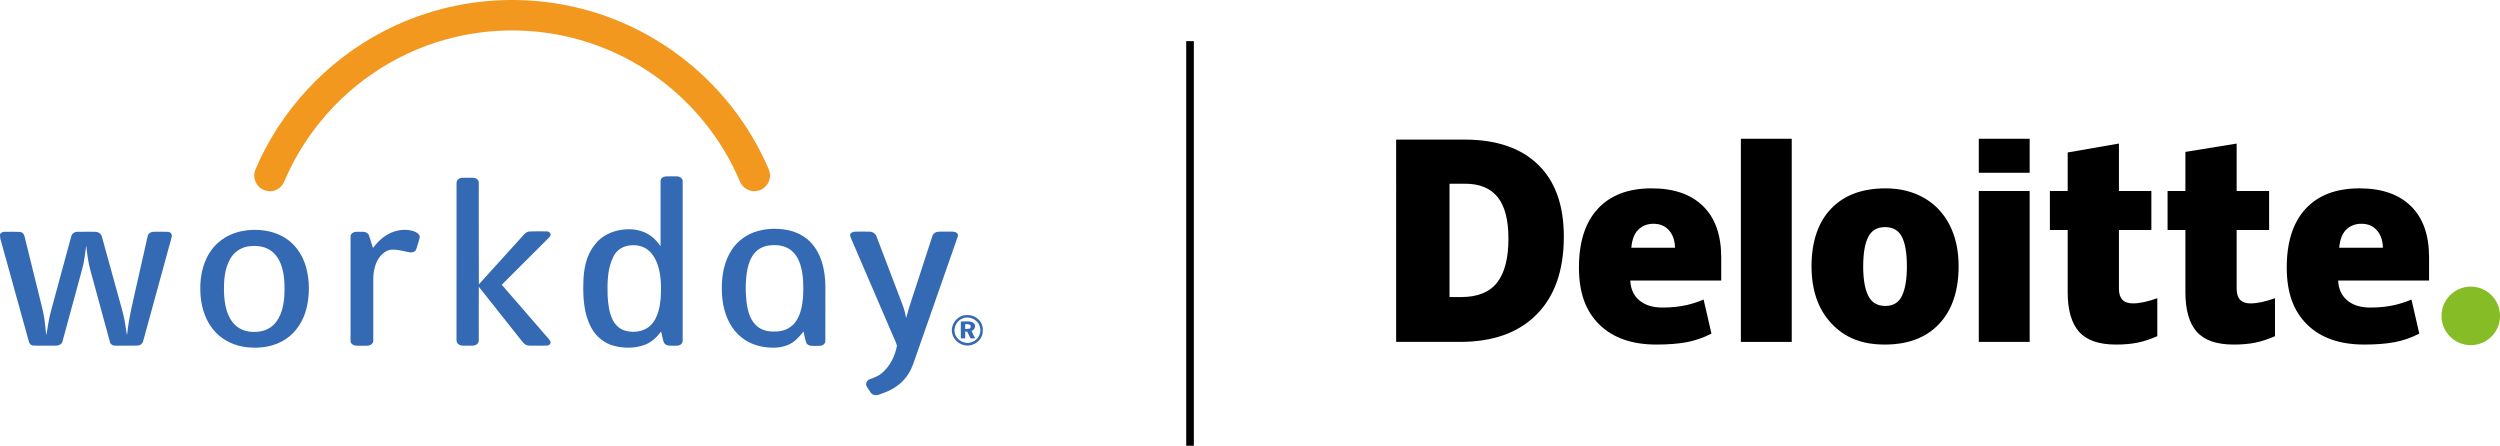 <?xml version="1.0" encoding="UTF-8"?>
<svg id="Layer_2" data-name="Layer 2" xmlns="http://www.w3.org/2000/svg" viewBox="0 0 926.98 165.27">
  <defs>
    <style>
      .cls-1 {
        fill: #3469b3;
      }

      .cls-1, .cls-2, .cls-3, .cls-4 {
        stroke-width: 0px;
      }

      .cls-3 {
        fill: #86bc25;
      }

      .cls-4 {
        fill: #f2981f;
      }
    </style>
  </defs>
  <g id="Composite_Marks" data-name="Composite Marks">
    <rect class="cls-2" x="439.84" y="15.25" width="2.83" height="150.02"/>
    <path class="cls-3" d="m905.29,117.13c0-5.99,4.86-10.85,10.85-10.85s10.85,4.86,10.85,10.85-4.85,10.85-10.85,10.85-10.85-4.86-10.85-10.85"/>
    <g>
      <path class="cls-2" d="m579.86,87.68c0,12.52-3.37,22.16-10.1,28.93-6.73,6.78-16.19,10.16-28.38,10.16h-23.7V51.76h25.35c11.76,0,20.84,3.08,27.23,9.24,6.39,6.16,9.59,15.05,9.59,26.68m-20.54.71c0-6.87-1.33-11.97-3.98-15.29-2.66-3.32-6.69-4.98-12.1-4.98h-5.76v42.02h4.41c6.01,0,10.42-1.79,13.23-5.36,2.81-3.57,4.21-9.04,4.21-16.39"/>
      <rect class="cls-2" x="645.5" y="51.45" width="18.86" height="75.33"/>
      <path class="cls-2" d="m726.24,98.68c0,9.15-2.4,16.29-7.21,21.4-4.8,5.12-11.53,7.68-20.18,7.68s-14.89-2.62-19.79-7.85c-4.91-5.23-7.36-12.31-7.36-21.23s2.4-16.21,7.21-21.26c4.81-5.05,11.55-7.58,20.23-7.58,5.37,0,10.11,1.17,14.22,3.51,4.12,2.34,7.29,5.69,9.53,10.05,2.23,4.36,3.35,9.45,3.35,15.28m-35.39,0c0,4.8.63,8.47,1.88,10.98,1.26,2.52,3.36,3.78,6.32,3.78s4.99-1.26,6.2-3.78c1.21-2.52,1.81-6.18,1.81-10.98s-.61-8.38-1.83-10.81c-1.22-2.44-3.31-3.66-6.27-3.66s-4.96,1.21-6.22,3.63c-1.25,2.42-1.88,6.03-1.88,10.84"/>
      <rect class="cls-2" x="733.72" y="70.82" width="18.86" height="55.95"/>
      <rect class="cls-2" x="733.72" y="51.45" width="18.86" height="12.61"/>
      <path class="cls-2" d="m790.79,112.5c2.54,0,5.58-.65,9.12-1.93v14.08c-2.54,1.11-4.96,1.92-7.26,2.39-2.3.48-4.99.72-8.08.72-6.33,0-10.9-1.59-13.7-4.77-2.79-3.18-4.19-8.06-4.19-14.64v-23.06h-6.6v-14.47h6.6v-14.29l19-3.31v17.59h12.03v14.47h-12.03v21.78c0,3.62,1.7,5.43,5.11,5.43"/>
      <path class="cls-2" d="m834.43,112.5c2.54,0,5.58-.65,9.12-1.93v14.08c-2.54,1.11-4.96,1.92-7.26,2.39-2.3.48-4.99.72-8.08.72-6.33,0-10.9-1.59-13.69-4.77-2.8-3.18-4.19-8.06-4.19-14.64v-23.06h-6.61v-14.47h6.61v-14.5l19-3.09v17.59h12.04v14.47h-12.04v21.78c0,3.62,1.7,5.43,5.11,5.43"/>
      <path class="cls-2" d="m893.94,76.43c-4.48-4.4-10.84-6.59-19.07-6.59-8.65,0-15.3,2.53-19.97,7.58-4.66,5.05-6.99,12.3-6.99,21.75s2.52,16.21,7.55,21.16c5.03,4.95,12.1,7.43,21.2,7.43,4.37,0,8.13-.3,11.28-.89,3.13-.59,6.17-1.65,9.11-3.18l-2.9-12.61c-2.14.87-4.17,1.54-6.09,1.99-2.78.64-5.82.97-9.13.97-3.64,0-6.5-.89-8.61-2.67-2.1-1.78-3.22-4.23-3.35-7.36h33.71v-8.59c0-8.26-2.24-14.6-6.73-18.99m-26.59,15.43c.26-3.06,1.13-5.31,2.63-6.74,1.5-1.43,3.35-2.15,5.57-2.15,2.41,0,4.34.81,5.76,2.42,1.44,1.61,2.18,3.77,2.24,6.47h-16.2Z"/>
      <path class="cls-2" d="m631.48,76.43c-4.48-4.4-10.84-6.59-19.07-6.59-8.65,0-15.3,2.53-19.96,7.58-4.66,5.05-6.99,12.3-6.99,21.75s2.52,16.21,7.55,21.16c5.03,4.95,12.1,7.43,21.19,7.43,4.37,0,8.13-.3,11.28-.89,3.13-.59,6.17-1.65,9.11-3.18l-2.9-12.61c-2.14.87-4.17,1.54-6.09,1.99-2.78.64-5.82.97-9.14.97-3.63,0-6.5-.89-8.61-2.67-2.11-1.78-3.22-4.23-3.35-7.36h33.71v-8.59c0-8.26-2.24-14.6-6.73-18.99m-26.6,15.43c.26-3.06,1.13-5.31,2.63-6.74,1.5-1.43,3.35-2.15,5.57-2.15,2.41,0,4.33.81,5.76,2.42,1.43,1.61,2.18,3.77,2.24,6.47h-16.2Z"/>
    </g>
    <path class="cls-4" d="m186.24.06c12.98-.45,26.04,1.51,38.29,5.88,18.42,6.5,34.88,18.42,46.92,33.85,5.3,6.77,9.74,14.21,13.21,22.09.62,1.31,1.09,2.78.76,4.24-.4,2.45-2.54,4.48-5,4.72-2.55.37-5.19-1.23-6.1-3.64-6.92-16.37-18.72-30.58-33.44-40.42-9.1-6.12-19.31-10.57-29.97-13.06-13.75-3.23-28.23-3.23-41.99-.01-19.64,4.55-37.62,15.88-50.31,31.62-5.38,6.63-9.82,14.02-13.17,21.89-.72,1.83-2.39,3.26-4.33,3.58-1.87.36-3.91-.29-5.22-1.69-1.54-1.55-2.04-4.03-1.25-6.07,9.21-21.9,26.27-40.3,47.24-51.25C155.56,4.6,170.84.59,186.24.06h0Z"/>
    <path class="cls-1" d="m169.29,67.91c-.08-1.13.99-1.97,2.04-1.99,1.37-.04,2.75-.02,4.12,0,.96.03,2.07.67,2.07,1.74.05,12.59-.03,25.18.04,37.77,5.1-5.67,10.25-11.31,15.37-16.97,1.01-.99,1.81-2.5,3.38-2.63,2.11-.09,4.23-.04,6.35-.03.81-.07,1.72.67,1.44,1.54-.34.67-.95,1.13-1.45,1.66-5.54,5.53-11.1,11.04-16.61,16.59,5.32,6.07,10.57,12.2,15.87,18.3.68.87,1.53,1.6,2.11,2.56.42.75-.27,1.66-1.08,1.69-1.76.1-3.52,0-5.29.04-.92-.02-1.91.11-2.74-.36-.88-.5-1.41-1.4-2.04-2.16-5.11-6.43-10.19-12.89-15.32-19.31-.05,6.33-.02,12.66-.02,18.98-.02.73.13,1.61-.51,2.14-1.01.98-2.52.63-3.78.7-1.12-.04-2.43.21-3.35-.62-.51-.39-.64-1.07-.62-1.67.01-19.33,0-38.66.01-57.99h0Z"/>
    <path class="cls-1" d="m146.06,85.88c2.57-.82,5.47-.98,7.99.11.88.41,1.91,1.29,1.51,2.37-.4,1.36-.75,2.73-1.23,4.07-.35.96-1.47,1.31-2.42,1.13-2.12-.36-4.2-1.06-6.38-.99-1.52-.04-2.92.77-3.95,1.82-1.68,1.63-2.54,3.9-2.93,6.15-.31,1.63-.22,3.29-.24,4.94,0,6.92,0,13.84,0,20.75.1,1.14-1.09,1.91-2.12,1.95-1.42.02-2.84.04-4.26-.01-1.03-.05-2.18-.8-2.05-1.94,0-12.81-.01-25.61,0-38.42-.09-1.27,1.33-1.97,2.45-1.85,1.4.09,3.31-.43,4.22.97.69,1.62,1.02,3.37,1.67,5.01,1.95-2.66,4.54-5,7.74-6.05h0Z"/>
    <path class="cls-1" d="m0,86.85c.4-.45.86-.93,1.52-.89,1.94-.02,3.88-.06,5.81.03.98.03,1.66.88,1.8,1.78,1.9,7.65,3.77,15.3,5.66,22.95.56,2.36,1.23,4.7,1.6,7.1.37,2.16.45,4.35.8,6.51.49-3.09.93-6.19,1.77-9.21,2.48-9.13,4.95-18.25,7.43-27.38.19-1.04,1.18-1.78,2.24-1.78,2.15-.05,4.31-.02,6.47-.02,1.15-.05,2.39.61,2.67,1.78,1.85,6.66,3.68,13.32,5.52,19.98,1.12,4.31,2.58,8.55,3.21,12.98.18,1.22.35,2.44.6,3.65.69-6.95,2.5-13.72,3.99-20.53,1.23-5.42,2.43-10.84,3.67-16.26.18-1.09,1.35-1.64,2.37-1.6,1.74-.01,3.49-.06,5.23.03,1.03.03,1.63,1.16,1.26,2.07-3.5,12.75-6.98,25.5-10.48,38.25-.19,1.02-1.09,1.82-2.14,1.84-2.7.09-5.4.02-8.1.04-.97.06-1.99-.45-2.16-1.46-2.42-8.77-4.79-17.54-7.18-26.32-.87-3.05-1.22-6.21-1.58-9.35-.44,2.79-.66,5.63-1.42,8.38-2.45,9.03-4.92,18.07-7.37,27.1-.28,1.46-1.97,1.76-3.23,1.66-2.51-.05-5.02.06-7.53-.05-.89,0-1.58-.68-1.74-1.52-3.52-12.69-7.04-25.39-10.56-38.09-.12-.55-.11-1.12-.13-1.68h0Z"/>
    <path class="cls-1" d="m316.97,85.9c1.84-.03,3.69-.04,5.53,0,1.12.01,2.17.78,2.53,1.85,3.18,8.32,6.34,16.65,9.52,24.98.66,1.69,1.13,3.45,1.42,5.24,1.31-4.94,3.06-9.74,4.6-14.61,1.71-5.27,3.42-10.54,5.14-15.81.25-.92,1.13-1.54,2.06-1.62,1.5-.11,3.02-.01,4.52-.05.88.01,1.93-.09,2.6.61.44.37.34.98.16,1.46-5.08,14.51-10.15,29.03-15.23,43.54-.88,2.42-1.56,4.95-2.98,7.12-2.04,3.31-5.34,5.7-8.97,6.99-1.27.39-2.58,1.26-3.94.78-.97-.25-1.34-1.25-1.86-1.99-.37-.67-1.06-1.29-.91-2.13.07-.83.73-1.5,1.51-1.73,1.53-.53,3.09-1.11,4.33-2.19,3.01-2.55,4.88-6.32,5.59-10.16-.48-1.7-1.37-3.27-2.02-4.92-4.85-11.27-9.69-22.55-14.55-33.82-.29-.74-.72-1.44-.81-2.24.01-.88,1.02-1.26,1.76-1.29h0Z"/>
    <path class="cls-1" d="m92.9,85.27c4.75-.29,9.72.69,13.64,3.5,3.5,2.49,5.88,6.33,6.99,10.45,1.32,4.92,1.32,10.16.12,15.11-1.13,4.56-3.77,8.85-7.75,11.44-4.26,2.83-9.6,3.56-14.6,2.96-4.26-.52-8.4-2.39-11.36-5.53-3.48-3.65-5.21-8.67-5.57-13.64-.44-5.51.41-11.34,3.47-16.04,2.27-3.54,5.87-6.14,9.89-7.33,1.68-.52,3.43-.77,5.17-.92h0Zm-1.11,6.13c-2.62.49-5.01,2.12-6.35,4.45-2.23,3.77-2.48,8.32-2.38,12.6.16,3.87.78,8,3.25,11.13,1.84,2.35,4.87,3.54,7.81,3.49,2.83.09,5.8-.87,7.71-3.02,2.45-2.68,3.24-6.4,3.58-9.91.15-3.44.22-6.95-.68-10.32-.71-2.84-2.21-5.69-4.81-7.22-2.42-1.48-5.4-1.62-8.14-1.2h0Z"/>
    <path class="cls-1" d="m244.95,67.13c-.06-1,.95-1.64,1.83-1.71,1.41-.08,2.82-.04,4.23-.02,1.08-.01,2.28.79,2.12,2,0,19.64,0,39.27,0,58.9.07,1.01-.92,1.8-1.85,1.86-1.12.06-2.25.06-3.37-.02-.79-.05-1.55-.56-1.82-1.32-.42-1.28-.64-2.6-.96-3.9-1.56,2.13-3.56,4.01-6.06,4.94-3.56,1.32-7.52,1.34-11.17.44-3.67-.89-6.87-3.43-8.65-6.78-2.78-5.11-3.11-11.12-2.94-16.82.1-4.87,1.02-10,4.17-13.87,2.37-3.28,6.27-5.15,10.2-5.65,3.66-.54,7.63.08,10.66,2.31,1.43,1.02,2.58,2.38,3.6,3.8-.03-8.06-.02-16.12,0-24.18h0Zm-11.19,23.85c-2.6.17-5.11,1.67-6.27,4.07-2.27,4.42-2.31,9.57-2.2,14.43.18,3.18.52,6.45,1.99,9.32.99,1.93,2.8,3.46,4.93,3.92,3.27.79,7.11.12,9.43-2.48,2.24-2.57,2.97-6.05,3.32-9.35.24-3.76.25-7.6-.68-11.28-.64-2.46-1.72-4.92-3.65-6.63-1.86-1.65-4.44-2.28-6.87-2h0Z"/>
    <path class="cls-1" d="m280.95,85.68c3.8-1.05,7.87-1.11,11.71-.24,3.57.83,6.91,2.83,9.1,5.79,2.32,3.04,3.49,6.81,3.98,10.57.42,2.9.3,5.83.3,8.75,0,5.27,0,10.53-.01,15.8.06.64-.35,1.21-.87,1.54-.88.54-1.98.3-2.97.37-1.11,0-2.56.09-3.16-1.06-.59-1.35-.71-2.86-1.09-4.28-1.48,1.8-3.02,3.66-5.16,4.7-3.27,1.62-7.09,1.52-10.59.84-4.28-.85-8.22-3.38-10.65-7.02-2.88-4.25-3.93-9.49-3.89-14.56-.04-4.94.93-10.05,3.68-14.23,2.2-3.42,5.72-5.89,9.62-6.97h0Zm3.67,5.4c-1.32.27-2.6.8-3.67,1.63-2.13,1.66-3.19,4.3-3.76,6.87-.82,4.07-.81,8.27-.39,12.39.4,3.02,1.16,6.25,3.37,8.49,1.81,1.89,4.53,2.59,7.07,2.46,2.74.1,5.59-.92,7.36-3.07,2.21-2.67,2.83-6.23,3.16-9.57.2-3.94.21-7.97-.9-11.79-.7-2.38-1.98-4.75-4.13-6.11-2.37-1.56-5.38-1.7-8.11-1.28h0Z"/>
    <path class="cls-1" d="m357.29,116.94c1.28-.2,2.67-.21,3.86.37,2.02.9,3.48,3.04,3.26,5.27.17,2.65-2.1,5.02-4.68,5.45-2.91.61-6.04-1.47-6.64-4.33-.76-2.88,1.27-6.12,4.21-6.76h0Zm-.3,1.11c-2.16.78-3.52,3.23-2.96,5.44.56,2.6,3.63,4.37,6.19,3.41,2.36-.71,3.85-3.36,3.12-5.7-.64-2.63-3.81-4.18-6.34-3.15h0Z"/>
    <path class="cls-1" d="m356.27,119.19c1.55.09,3.28-.34,4.67.51,1.12.83.58,2.64-.69,3.02.37.95.87,1.84,1.34,2.74-.59.01-1.16.02-1.74.03-.42-.84-.82-1.69-1.22-2.54-.25,0-.5-.01-.75-.01,0,.85,0,1.69,0,2.54-.55,0-1.08-.01-1.62-.02,0-2.09,0-4.19,0-6.28h0Zm1.62.98c0,.6,0,1.2,0,1.81.54-.03,1.09,0,1.62-.14.5-.2.45-.83.31-1.24-.52-.5-1.28-.37-1.93-.42h0Z"/>
  </g>
</svg>
